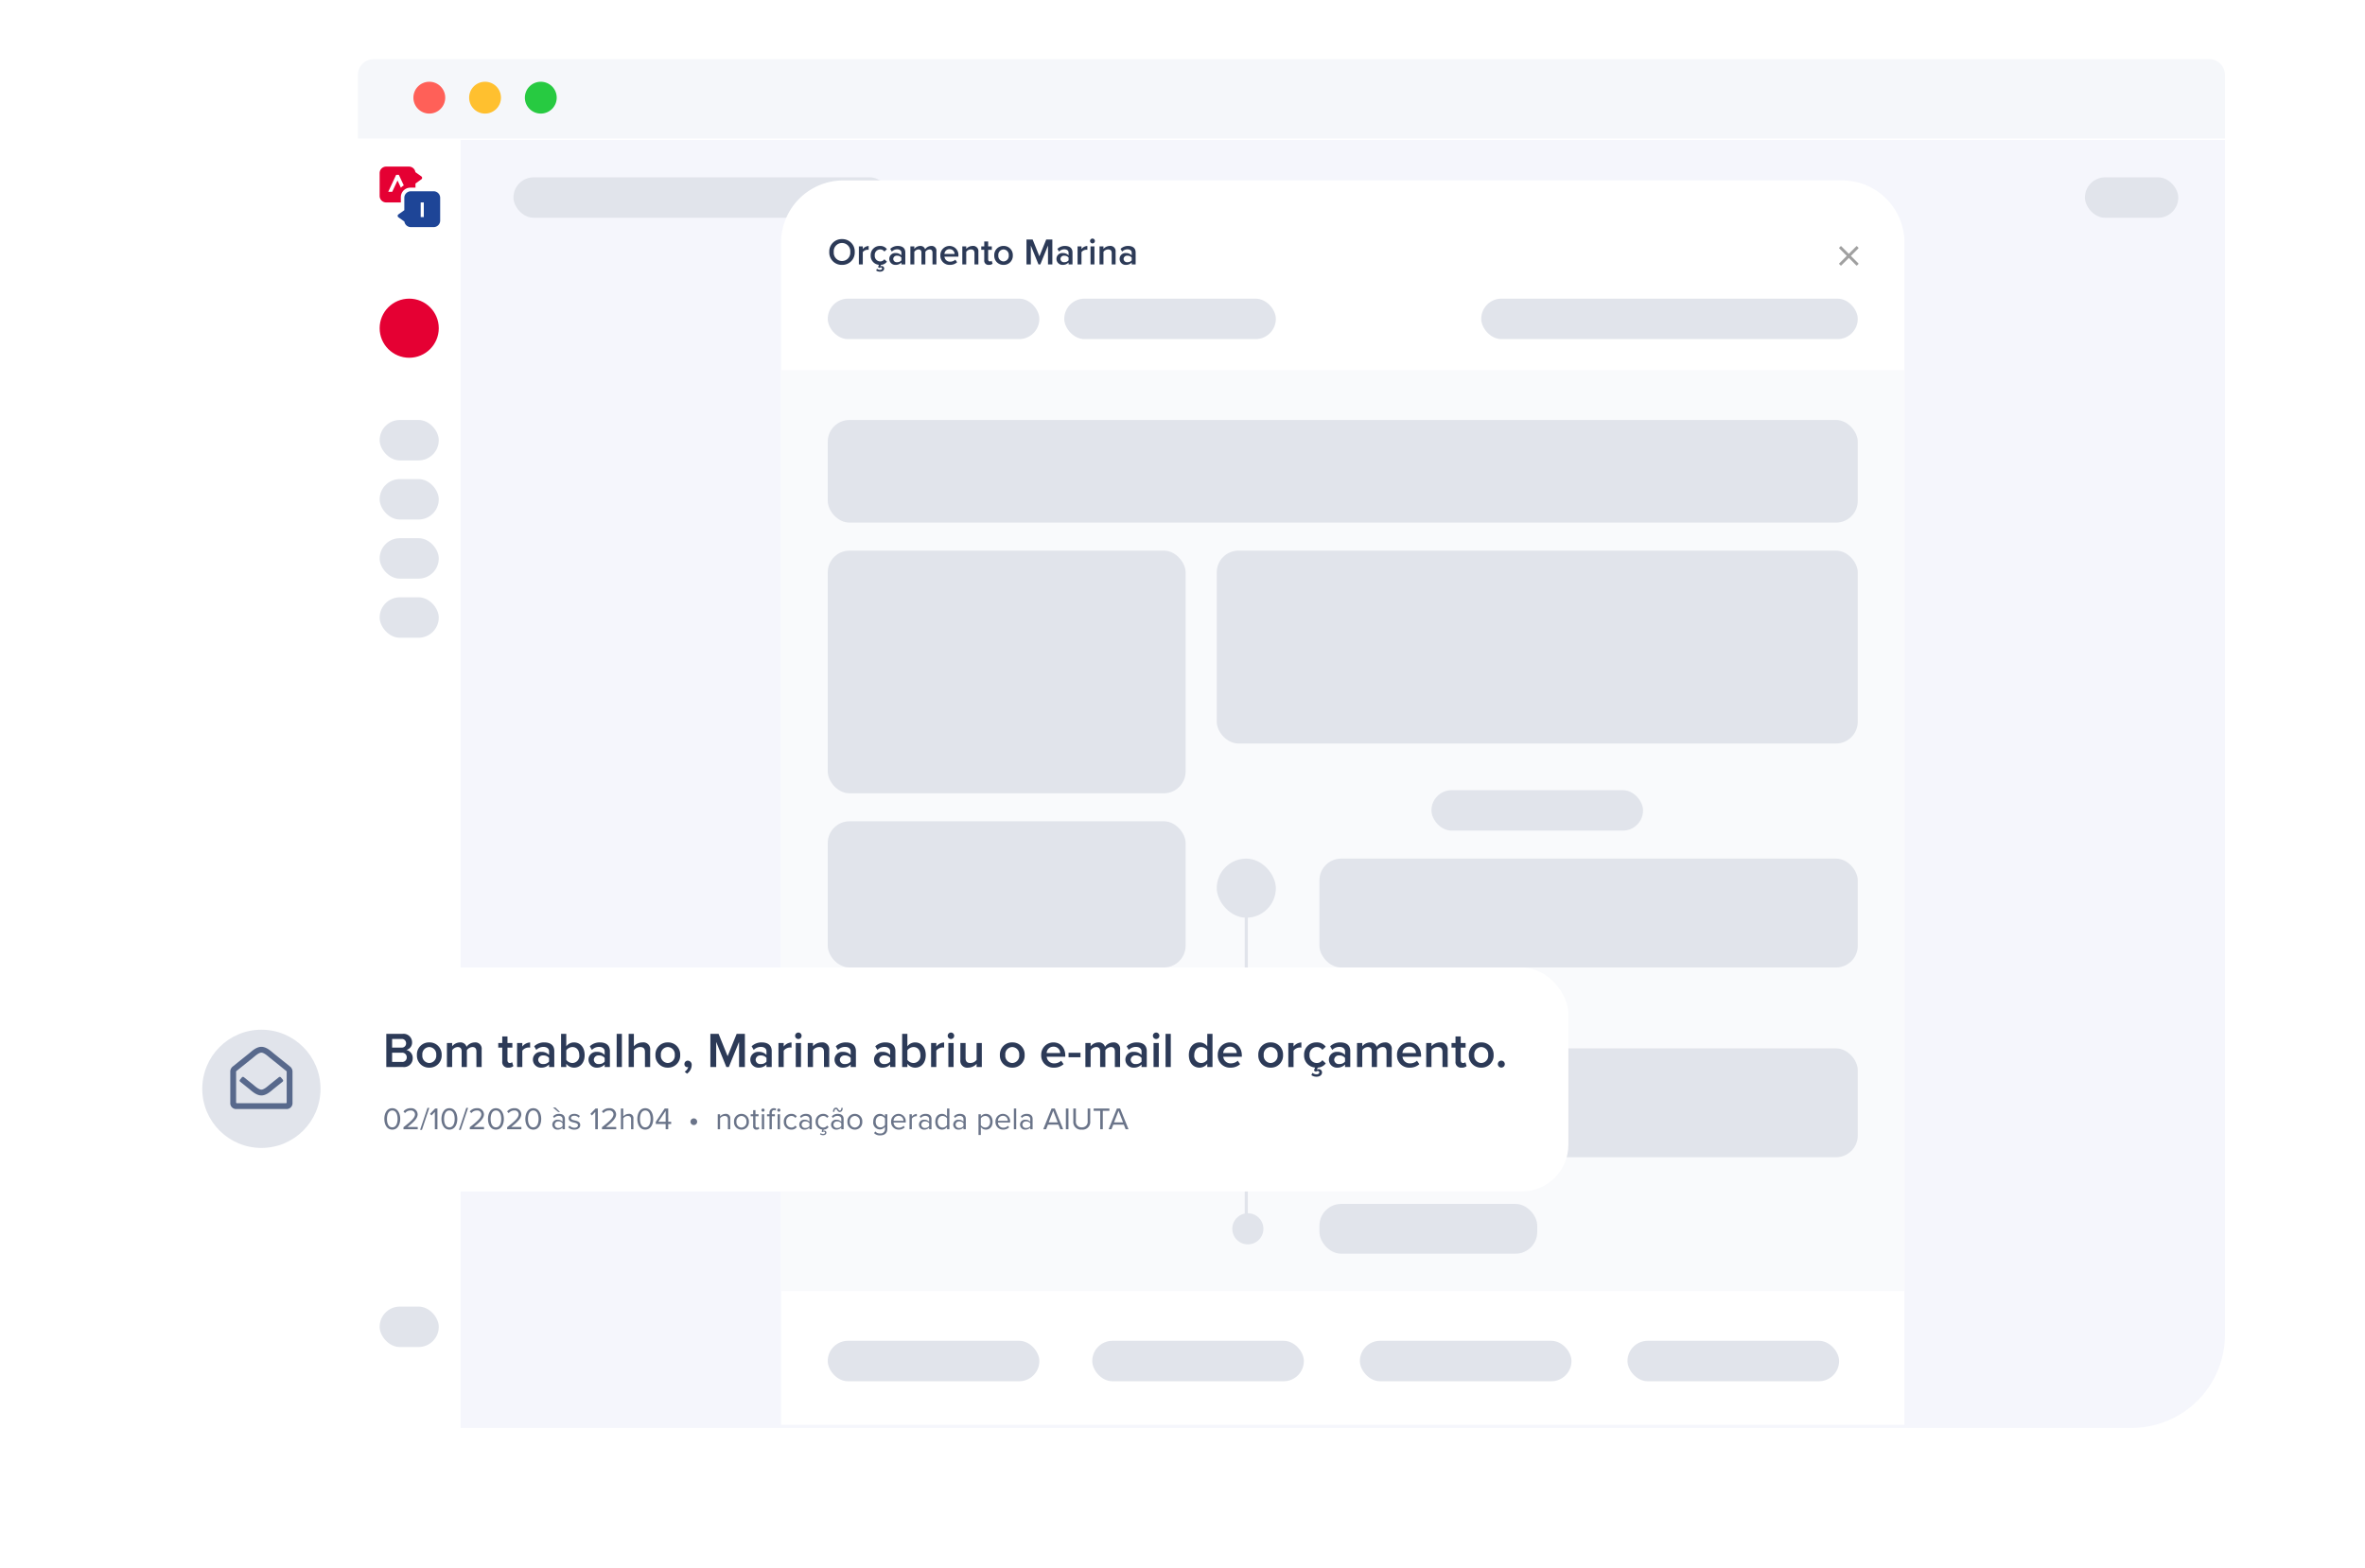 <svg xmlns="http://www.w3.org/2000/svg" xmlns:xlink="http://www.w3.org/1999/xlink" width="760" height="504" viewBox="0 0 760 504">
  <defs>
    <filter id="Rectangle_177" x="70" y="0" width="690" height="504" filterUnits="userSpaceOnUse">
      <feOffset input="SourceAlpha"/>
      <feGaussianBlur stdDeviation="15" result="blur"/>
      <feFlood flood-color="#1e4597" flood-opacity="0.141"/>
      <feComposite operator="in" in2="blur"/>
      <feComposite in="SourceGraphic"/>
    </filter>
    <filter id="Rectangle_176" x="0" y="266" width="549" height="162" filterUnits="userSpaceOnUse">
      <feOffset input="SourceAlpha"/>
      <feGaussianBlur stdDeviation="15" result="blur-2"/>
      <feFlood flood-color="#063a60" flood-opacity="0.098"/>
      <feComposite operator="in" in2="blur-2"/>
      <feComposite in="SourceGraphic"/>
    </filter>
    <filter id="Ellipse_694" x="56" y="322" width="56" height="56" filterUnits="userSpaceOnUse">
      <feOffset dy="3" input="SourceAlpha"/>
      <feGaussianBlur stdDeviation="3" result="blur-3"/>
      <feFlood flood-color="#878d98" flood-opacity="0.192"/>
      <feComposite operator="in" in2="blur-3"/>
      <feComposite in="SourceGraphic"/>
    </filter>
  </defs>
  <g id="Group_2832" data-name="Group 2832" transform="translate(-830 -1195)">
    <g id="Group_2140" data-name="Group 2140" transform="translate(0 -1154)">
      <g id="Group_2037" data-name="Group 2037" transform="translate(570 642)">
        <g id="Group_2034" data-name="Group 2034" transform="translate(375 1726)">
          <g id="Group_2028" data-name="Group 2028" transform="translate(0 0)">
            <g id="Group_2024" data-name="Group 2024" transform="translate(0 0)">
              <g id="Group_1980" data-name="Group 1980" transform="translate(0 0)">
                <path id="Path_10085" data-name="Path 10085" d="M132.054,142.445a5.123,5.123,0,0,1,5.123-5.123H726.931a5.123,5.123,0,0,1,5.123,5.123v20.409h-600Z" transform="translate(-132.054 -137.322)" fill="#f5f7fa"/>
              </g>
              <ellipse id="Ellipse_675" data-name="Ellipse 675" cx="5.118" cy="5.118" rx="5.118" ry="5.118" transform="translate(17.843 7.276)" fill="#ff6058"/>
              <ellipse id="Ellipse_676" data-name="Ellipse 676" cx="5.118" cy="5.118" rx="5.118" ry="5.118" transform="translate(35.755 7.276)" fill="#ffc02f"/>
              <ellipse id="Ellipse_677" data-name="Ellipse 677" cx="5.118" cy="5.118" rx="5.118" ry="5.118" transform="translate(53.668 7.276)" fill="#27ca41"/>
            </g>
          </g>
        </g>
      </g>
      <g transform="matrix(1, 0, 0, 1, 830, 2349)" filter="url(#Rectangle_177)">
        <path id="Rectangle_177-2" data-name="Rectangle 177" d="M0,0H600a0,0,0,0,1,0,0V384a30,30,0,0,1-30,30H30A30,30,0,0,1,0,384V0A0,0,0,0,1,0,0Z" transform="translate(115 45)" fill="#fff"/>
      </g>
      <g id="Group_2136" data-name="Group 2136" transform="translate(952 2402.549)">
        <path id="Path_10078" data-name="Path 10078" d="M223.84,408.842h-7.325a2.1,2.1,0,0,0-2.1,2.1v3.98l-1.9,1.355a.57.57,0,0,0,0,.927l1.921,1.372a2.1,2.1,0,0,0,2.073,1.786h7.325a2.1,2.1,0,0,0,2.1-2.1v-7.325A2.1,2.1,0,0,0,223.84,408.842Zm-3.164,7.074v1.212h-1v-4.7h1Z" transform="translate(-206.484 -400.907)" fill="#1e4597"/>
        <path id="Path_10079" data-name="Path 10079" d="M172.734,339.527l-1.921-1.372a2.1,2.1,0,0,0-2.073-1.786h-7.325a2.1,2.1,0,0,0-2.1,2.1v7.325a2.1,2.1,0,0,0,2.1,2.1h4.716V346.2a3.06,3.06,0,0,1,3.057-3.057h1.647V341.81l1.9-1.356a.57.57,0,0,0,0-.927Zm-6.583,3.643-1.091-2.338-1.1,2.36-.6,1.278h-1.279l2.541-5.449h.868l1.59,3.409A2.906,2.906,0,0,0,166.151,343.17Z" transform="translate(-159.32 -336.369)" fill="#e50033"/>
      </g>
      <path id="Rectangle_178" data-name="Rectangle 178" d="M0,0H567a0,0,0,0,1,0,0V384a30,30,0,0,1-30,30H0a0,0,0,0,1,0,0V0A0,0,0,0,1,0,0Z" transform="translate(978 2394)" fill="#f5f6fc"/>
      <circle id="Ellipse_695" data-name="Ellipse 695" cx="9.5" cy="9.5" r="9.5" transform="translate(952 2445)" fill="#e50033"/>
      <rect id="Rectangle_179" data-name="Rectangle 179" width="19" height="13" rx="6.5" transform="translate(952 2484)" fill="#e1e4eb"/>
      <rect id="Rectangle_180" data-name="Rectangle 180" width="19" height="13" rx="6.5" transform="translate(952 2503)" fill="#e1e4eb"/>
      <rect id="Rectangle_181" data-name="Rectangle 181" width="19" height="13" rx="6.5" transform="translate(952 2522)" fill="#e1e4eb"/>
      <rect id="Rectangle_182" data-name="Rectangle 182" width="19" height="13" rx="6.5" transform="translate(952 2541)" fill="#e1e4eb"/>
      <rect id="Rectangle_183" data-name="Rectangle 183" width="19" height="13" rx="6.5" transform="translate(952 2769)" fill="#e1e4eb"/>
      <rect id="Rectangle_184" data-name="Rectangle 184" width="121" height="13" rx="6.5" transform="translate(995 2406)" fill="#e1e4eb"/>
      <rect id="Rectangle_185" data-name="Rectangle 185" width="30" height="13" rx="6.5" transform="translate(1500 2406)" fill="#e1e4eb"/>
      <g id="Group_2138" data-name="Group 2138" transform="translate(-1360)">
        <path id="Rectangle_186" data-name="Rectangle 186" d="M20,0H341a20,20,0,0,1,20,20V400a0,0,0,0,1,0,0H0a0,0,0,0,1,0,0V20A20,20,0,0,1,20,0Z" transform="translate(2441 2407)" fill="#fff"/>
        <rect id="Rectangle_188" data-name="Rectangle 188" width="68" height="13" rx="6.5" transform="translate(2456 2445)" fill="#e1e4eb"/>
        <rect id="Rectangle_189" data-name="Rectangle 189" width="121" height="13" rx="6.5" transform="translate(2666 2445)" fill="#e1e4eb"/>
        <rect id="Rectangle_191" data-name="Rectangle 191" width="361" height="296" transform="translate(2441 2468)" fill="#f9fafc"/>
        <rect id="Rectangle_190" data-name="Rectangle 190" width="331" height="33" rx="7" transform="translate(2456 2484)" fill="#e1e4eb"/>
        <path id="Path_12514" data-name="Path 12514" d="M3.788-3.75l2-2L6.2-6.166a.156.156,0,0,0,0-.221l-.442-.442a.156.156,0,0,0-.221,0L3.125-4.413.709-6.829a.156.156,0,0,0-.221,0l-.442.442a.156.156,0,0,0,0,.221L2.462-3.75.046-1.334a.156.156,0,0,0,0,.221l.442.442a.156.156,0,0,0,.221,0L3.125-3.087l2,2,.413.413a.156.156,0,0,0,.221,0L6.2-1.113a.156.156,0,0,0,0-.221Z" transform="translate(2781 2435)" fill="#a0a0a0"/>
        <path id="Path_12498" data-name="Path 12498" d="M.492-4A3.971,3.971,0,0,0,4.584.144,3.971,3.971,0,0,0,8.676-4a3.971,3.971,0,0,0-4.092-4.14A3.971,3.971,0,0,0,.492-4ZM7.236-4A2.665,2.665,0,0,1,4.584-1.1,2.658,2.658,0,0,1,1.932-4,2.652,2.652,0,0,1,4.584-6.888,2.658,2.658,0,0,1,7.236-4ZM10,0h1.26V-3.948a2,2,0,0,1,1.488-.768,1.857,1.857,0,0,1,.4.036V-5.928a2.475,2.475,0,0,0-1.884.984V-5.8H10ZM16.86-.972A1.76,1.76,0,0,1,15.108-2.9a1.75,1.75,0,0,1,1.752-1.92,1.547,1.547,0,0,1,1.332.684l.828-.768A2.6,2.6,0,0,0,16.8-5.94a2.909,2.909,0,0,0-3,3.036A2.889,2.889,0,0,0,16.44.12l-.276.744.492.276a.562.562,0,0,1,.408-.18c.264,0,.4.132.4.336,0,.312-.324.456-.672.456a1.559,1.559,0,0,1-.972-.348l-.264.552a2.165,2.165,0,0,0,1.272.372c.708,0,1.3-.384,1.3-1.02a.782.782,0,0,0-.8-.8.765.765,0,0,0-.432.132l.2-.5A2.52,2.52,0,0,0,19.02-.888l-.828-.768A1.576,1.576,0,0,1,16.86-.972Zm6.8.972h1.26V-3.84c0-1.56-1.128-2.1-2.412-2.1A3.447,3.447,0,0,0,20.076-5l.516.876a2.373,2.373,0,0,1,1.716-.732c.8,0,1.356.408,1.356,1.08v.864a2.4,2.4,0,0,0-1.872-.744,1.866,1.866,0,0,0-2.016,1.884A1.925,1.925,0,0,0,21.792.144a2.447,2.447,0,0,0,1.872-.768Zm0-1.32a1.7,1.7,0,0,1-1.38.6,1.1,1.1,0,0,1-1.236-1.032A1.1,1.1,0,0,1,22.284-2.8a1.7,1.7,0,0,1,1.38.6ZM33.66,0h1.26V-4.188A1.527,1.527,0,0,0,33.252-5.94a2.458,2.458,0,0,0-1.968,1.068A1.51,1.51,0,0,0,29.7-5.94,2.5,2.5,0,0,0,27.816-5V-5.8h-1.26V0h1.26V-4.044a1.754,1.754,0,0,1,1.332-.78c.684,0,.96.42.96,1.044V0h1.26V-4.056a1.759,1.759,0,0,1,1.344-.768c.672,0,.948.42.948,1.044Zm2.532-2.9A2.914,2.914,0,0,0,39.228.144,3.378,3.378,0,0,0,41.58-.7L41-1.524a2.453,2.453,0,0,1-1.644.636,1.756,1.756,0,0,1-1.848-1.6h4.476v-.3A2.872,2.872,0,0,0,39.132-5.94,2.929,2.929,0,0,0,36.192-2.9Zm2.94-2a1.55,1.55,0,0,1,1.632,1.536H37.5A1.6,1.6,0,0,1,39.132-4.908ZM47.148,0h1.26V-4.08a1.671,1.671,0,0,0-1.872-1.86A2.742,2.742,0,0,0,44.5-5V-5.8h-1.26V0H44.5V-4.044a1.908,1.908,0,0,1,1.488-.78c.708,0,1.164.3,1.164,1.2ZM51.78.144a1.662,1.662,0,0,0,1.188-.372l-.3-.948a.813.813,0,0,1-.564.2c-.36,0-.552-.288-.552-.684V-4.692h1.176V-5.8H51.552V-7.38h-1.26V-5.8h-.96v1.1h.96v3.348A1.337,1.337,0,0,0,51.78.144Zm4.7,0A2.9,2.9,0,0,0,59.472-2.9,2.9,2.9,0,0,0,56.484-5.94,2.9,2.9,0,0,0,53.508-2.9,2.9,2.9,0,0,0,56.484.144Zm0-1.116A1.742,1.742,0,0,1,54.816-2.9a1.738,1.738,0,0,1,1.668-1.92,1.74,1.74,0,0,1,1.68,1.92A1.744,1.744,0,0,1,56.484-.972ZM70.776,0h1.4V-8H70.2L68.016-2.616,65.844-8h-1.98V0h1.4V-6.06L67.716,0h.6l2.46-6.06Zm6.612,0h1.26V-3.84c0-1.56-1.128-2.1-2.412-2.1A3.447,3.447,0,0,0,73.8-5l.516.876a2.373,2.373,0,0,1,1.716-.732c.8,0,1.356.408,1.356,1.08v.864a2.4,2.4,0,0,0-1.872-.744A1.866,1.866,0,0,0,73.5-1.776,1.925,1.925,0,0,0,75.516.144a2.447,2.447,0,0,0,1.872-.768Zm0-1.32a1.7,1.7,0,0,1-1.38.6,1.1,1.1,0,0,1-1.236-1.032A1.1,1.1,0,0,1,76.008-2.8a1.7,1.7,0,0,1,1.38.6ZM80.28,0h1.26V-3.948a2,2,0,0,1,1.488-.768,1.857,1.857,0,0,1,.4.036V-5.928a2.475,2.475,0,0,0-1.884.984V-5.8H80.28Zm4.788-6.756a.778.778,0,0,0,.78-.78.778.778,0,0,0-.78-.78.786.786,0,0,0-.78.78A.786.786,0,0,0,85.068-6.756ZM84.444,0H85.7V-5.8h-1.26Zm6.8,0h1.26V-4.08a1.671,1.671,0,0,0-1.872-1.86A2.742,2.742,0,0,0,88.6-5V-5.8h-1.26V0H88.6V-4.044a1.908,1.908,0,0,1,1.488-.78c.708,0,1.164.3,1.164,1.2ZM97.68,0h1.26V-3.84c0-1.56-1.128-2.1-2.412-2.1A3.447,3.447,0,0,0,94.092-5l.516.876a2.373,2.373,0,0,1,1.716-.732c.8,0,1.356.408,1.356,1.08v.864a2.4,2.4,0,0,0-1.872-.744,1.866,1.866,0,0,0-2.016,1.884A1.925,1.925,0,0,0,95.808.144,2.447,2.447,0,0,0,97.68-.624Zm0-1.32a1.7,1.7,0,0,1-1.38.6,1.1,1.1,0,0,1-1.236-1.032A1.1,1.1,0,0,1,96.3-2.8a1.7,1.7,0,0,1,1.38.6Z" transform="translate(2456 2434)" fill="#2c3a57"/>
        <rect id="Rectangle_192" data-name="Rectangle 192" width="68" height="13" rx="6.5" transform="translate(2532 2445)" fill="#e1e4eb"/>
        <rect id="Rectangle_193" data-name="Rectangle 193" width="115" height="78" rx="7" transform="translate(2456 2526)" fill="#e1e4eb"/>
        <rect id="Rectangle_194" data-name="Rectangle 194" width="115" height="47" rx="7" transform="translate(2456 2613)" fill="#e1e4eb"/>
        <rect id="Rectangle_195" data-name="Rectangle 195" width="115" height="47" rx="7" transform="translate(2456 2669)" fill="#e1e4eb"/>
        <rect id="Rectangle_196" data-name="Rectangle 196" width="206" height="62" rx="7" transform="translate(2581 2526)" fill="#e1e4eb"/>
        <rect id="Rectangle_197" data-name="Rectangle 197" width="68" height="13" rx="6.5" transform="translate(2650 2603)" fill="#e1e4eb"/>
        <rect id="Rectangle_198" data-name="Rectangle 198" width="173" height="35" rx="7" transform="translate(2614 2625)" fill="#e1e4eb"/>
        <rect id="Rectangle_199" data-name="Rectangle 199" width="19" height="19" rx="9.5" transform="translate(2581 2625)" fill="#e1e4eb"/>
        <line id="Line_10" data-name="Line 10" y2="102" transform="translate(2590.5 2642.5)" fill="none" stroke="#e1e4eb" stroke-width="1"/>
        <rect id="Rectangle_200" data-name="Rectangle 200" width="19" height="19" rx="9.5" transform="translate(2581 2688)" fill="#e1e4eb"/>
        <rect id="Rectangle_201" data-name="Rectangle 201" width="173" height="35" rx="7" transform="translate(2614 2686)" fill="#e1e4eb"/>
        <circle id="Ellipse_696" data-name="Ellipse 696" cx="5" cy="5" r="5" transform="translate(2586 2739)" fill="#e1e4eb"/>
        <rect id="Rectangle_202" data-name="Rectangle 202" width="70" height="16" rx="7" transform="translate(2614 2736)" fill="#e1e4eb"/>
        <rect id="Rectangle_203" data-name="Rectangle 203" width="68" height="13" rx="6.5" transform="translate(2456 2780)" fill="#e1e4eb"/>
        <rect id="Rectangle_204" data-name="Rectangle 204" width="68" height="13" rx="6.5" transform="translate(2541 2780)" fill="#e1e4eb"/>
        <rect id="Rectangle_205" data-name="Rectangle 205" width="68" height="13" rx="6.5" transform="translate(2627 2780)" fill="#e1e4eb"/>
        <rect id="Rectangle_206" data-name="Rectangle 206" width="68" height="13" rx="6.5" transform="translate(2713 2780)" fill="#e1e4eb"/>
      </g>
    </g>
    <g id="Group_2139" data-name="Group 2139" transform="translate(-30 -1154)">
      <g transform="matrix(1, 0, 0, 1, 860, 2349)" filter="url(#Rectangle_176)">
        <rect id="Rectangle_176-2" data-name="Rectangle 176" width="459" height="72" rx="15" transform="translate(45 311)" fill="#fff"/>
      </g>
      <g transform="matrix(1, 0, 0, 1, 860, 2349)" filter="url(#Ellipse_694)">
        <circle id="Ellipse_694-2" data-name="Ellipse 694" cx="19" cy="19" r="19" transform="translate(65 328)" fill="#e1e4eb"/>
      </g>
      <path id="Path_12501" data-name="Path 12501" d="M9.32-11.074c-.183-.152-4.364-3.514-5.283-4.244C3.173-16.008,1.7-17.5,0-17.5s-3.15,1.473-4.037,2.182c-.956.76-5.12,4.109-5.279,4.24A2.126,2.126,0,0,0-10-9.629V.625A1.875,1.875,0,0,0-8.125,2.5H8.125A1.875,1.875,0,0,0,10,.625V-9.629A2.127,2.127,0,0,0,9.32-11.074ZM8.125.391a.234.234,0,0,1-.234.234H-7.891A.234.234,0,0,1-8.125.391V-9.518A.234.234,0,0,1-8.038-9.7c.62-.5,4.25-3.42,5.17-4.152.71-.567,1.946-1.773,2.868-1.773S2.182-14.4,2.868-13.852C3.788-13.12,7.418-10.2,8.038-9.7a.265.265,0,0,1,.087.182h0ZM6.875-6.942l-.6-.724a.469.469,0,0,0-.655-.067c-1.118.9-2.288,1.837-2.756,2.21C2.158-4.956.922-3.75,0-3.75S-2.182-4.975-2.868-5.523c-.469-.373-1.638-1.311-2.756-2.21a.469.469,0,0,0-.655.067l-.6.724a.469.469,0,0,0,.068.663c1.14.916,2.33,1.871,2.771,2.221C-3.175-3.369-1.7-1.875,0-1.875S3.15-3.348,4.036-4.057c.455-.362,1.639-1.312,2.771-2.221A.469.469,0,0,0,6.875-6.942Z" transform="translate(944 2703)" fill="#58698c"/>
      <path id="Path_12499" data-name="Path 12499" d="M1.136,0H6.528a2.8,2.8,0,0,0,3.1-2.88A2.625,2.625,0,0,0,7.568-5.5,2.4,2.4,0,0,0,9.424-7.952a2.733,2.733,0,0,0-3.04-2.72H1.136ZM3.008-6.256V-9.024H6A1.359,1.359,0,0,1,7.5-7.632,1.348,1.348,0,0,1,6-6.256Zm0,4.608v-2.96H6.08A1.467,1.467,0,0,1,7.712-3.136,1.438,1.438,0,0,1,6.08-1.648ZM14.944.192a3.867,3.867,0,0,0,3.984-4.064A3.863,3.863,0,0,0,14.944-7.92a3.869,3.869,0,0,0-3.968,4.048A3.873,3.873,0,0,0,14.944.192Zm0-1.488A2.323,2.323,0,0,1,12.72-3.872a2.317,2.317,0,0,1,2.224-2.56,2.319,2.319,0,0,1,2.24,2.56A2.325,2.325,0,0,1,14.944-1.3ZM30.1,0h1.68V-5.584A2.036,2.036,0,0,0,29.552-7.92,3.277,3.277,0,0,0,26.928-6.5,2.013,2.013,0,0,0,24.816-7.92,3.337,3.337,0,0,0,22.3-6.672V-7.728h-1.68V0H22.3V-5.392a2.338,2.338,0,0,1,1.776-1.04c.912,0,1.28.56,1.28,1.392V0h1.68V-5.408a2.345,2.345,0,0,1,1.792-1.024c.9,0,1.264.56,1.264,1.392ZM40.384.192a2.216,2.216,0,0,0,1.584-.5l-.4-1.264a1.085,1.085,0,0,1-.752.272c-.48,0-.736-.384-.736-.912V-6.256h1.568V-7.728H40.08V-9.84H38.4v2.112H37.12v1.472H38.4v4.464A1.782,1.782,0,0,0,40.384.192ZM43.168,0h1.68V-5.264a2.668,2.668,0,0,1,1.984-1.024,2.476,2.476,0,0,1,.528.048V-7.9a3.3,3.3,0,0,0-2.512,1.312V-7.728h-1.68ZM53.44,0h1.68V-5.12c0-2.08-1.5-2.8-3.216-2.8a4.6,4.6,0,0,0-3.248,1.248L49.344-5.5a3.164,3.164,0,0,1,2.288-.976c1.072,0,1.808.544,1.808,1.44v1.152a3.194,3.194,0,0,0-2.5-.992,2.488,2.488,0,0,0-2.688,2.512A2.567,2.567,0,0,0,50.944.192a3.262,3.262,0,0,0,2.5-1.024Zm0-1.76a2.262,2.262,0,0,1-1.84.8,1.465,1.465,0,0,1-1.648-1.376A1.467,1.467,0,0,1,51.6-3.728a2.262,2.262,0,0,1,1.84.8ZM57.3,0h1.68V-1.056A3.107,3.107,0,0,0,61.456.192c1.968,0,3.424-1.5,3.424-4.048,0-2.5-1.44-4.064-3.424-4.064a3.056,3.056,0,0,0-2.48,1.264v-4.016H57.3Zm1.68-2.32V-5.376A2.522,2.522,0,0,1,60.96-6.432c1.344,0,2.192,1.072,2.192,2.576A2.264,2.264,0,0,1,60.96-1.3,2.494,2.494,0,0,1,58.976-2.32ZM71.312,0h1.68V-5.12c0-2.08-1.5-2.8-3.216-2.8a4.6,4.6,0,0,0-3.248,1.248L67.216-5.5A3.164,3.164,0,0,1,69.5-6.48c1.072,0,1.808.544,1.808,1.44v1.152a3.194,3.194,0,0,0-2.5-.992,2.488,2.488,0,0,0-2.688,2.512A2.567,2.567,0,0,0,68.816.192a3.262,3.262,0,0,0,2.5-1.024Zm0-1.76a2.262,2.262,0,0,1-1.84.8,1.465,1.465,0,0,1-1.648-1.376,1.467,1.467,0,0,1,1.648-1.392,2.262,2.262,0,0,1,1.84.8ZM75.168,0h1.68V-10.672h-1.68Zm9.088,0h1.68V-5.472a2.2,2.2,0,0,0-2.5-2.448A3.694,3.694,0,0,0,80.7-6.672v-4h-1.68V0H80.7V-5.392a2.6,2.6,0,0,1,1.984-1.04c.944,0,1.568.368,1.568,1.568ZM91.6.192a3.867,3.867,0,0,0,3.984-4.064A3.863,3.863,0,0,0,91.6-7.92a3.869,3.869,0,0,0-3.968,4.048A3.873,3.873,0,0,0,91.6.192Zm0-1.488a2.323,2.323,0,0,1-2.224-2.576A2.317,2.317,0,0,1,91.6-6.432a2.319,2.319,0,0,1,2.24,2.56A2.325,2.325,0,0,1,91.6-1.3Zm6.176,3.424a3.429,3.429,0,0,0,1.5-2.736,1.31,1.31,0,0,0-1.248-1.456,1.1,1.1,0,0,0-1.088,1.1A.955.955,0,0,0,97.9.048,1.045,1.045,0,0,0,98.176,0a2.667,2.667,0,0,1-1.152,1.5ZM114.5,0h1.872V-10.672h-2.64l-2.912,7.184-2.9-7.184h-2.64V0h1.872V-8.08L110.416,0h.8l3.28-8.08Zm8.816,0h1.68V-5.12c0-2.08-1.5-2.8-3.216-2.8a4.6,4.6,0,0,0-3.248,1.248l.688,1.168A3.164,3.164,0,0,1,121.5-6.48c1.072,0,1.808.544,1.808,1.44v1.152a3.194,3.194,0,0,0-2.5-.992,2.488,2.488,0,0,0-2.688,2.512,2.567,2.567,0,0,0,2.688,2.56,3.262,3.262,0,0,0,2.5-1.024Zm0-1.76a2.262,2.262,0,0,1-1.84.8,1.465,1.465,0,0,1-1.648-1.376,1.467,1.467,0,0,1,1.648-1.392,2.262,2.262,0,0,1,1.84.8ZM127.168,0h1.68V-5.264a2.668,2.668,0,0,1,1.984-1.024,2.476,2.476,0,0,1,.528.048V-7.9a3.3,3.3,0,0,0-2.512,1.312V-7.728h-1.68Zm6.384-9.008a1.038,1.038,0,0,0,1.04-1.04,1.038,1.038,0,0,0-1.04-1.04,1.048,1.048,0,0,0-1.04,1.04A1.048,1.048,0,0,0,133.552-9.008ZM132.72,0h1.68V-7.728h-1.68Zm9.072,0h1.68V-5.44a2.227,2.227,0,0,0-2.5-2.48,3.656,3.656,0,0,0-2.72,1.248V-7.728h-1.68V0h1.68V-5.392a2.544,2.544,0,0,1,1.984-1.04c.944,0,1.552.4,1.552,1.6Zm8.576,0h1.68V-5.12c0-2.08-1.5-2.8-3.216-2.8a4.6,4.6,0,0,0-3.248,1.248l.688,1.168a3.164,3.164,0,0,1,2.288-.976c1.072,0,1.808.544,1.808,1.44v1.152a3.194,3.194,0,0,0-2.5-.992,2.488,2.488,0,0,0-2.688,2.512,2.567,2.567,0,0,0,2.688,2.56,3.262,3.262,0,0,0,2.5-1.024Zm0-1.76a2.262,2.262,0,0,1-1.84.8,1.465,1.465,0,0,1-1.648-1.376,1.467,1.467,0,0,1,1.648-1.392,2.262,2.262,0,0,1,1.84.8ZM163.056,0h1.68V-5.12c0-2.08-1.5-2.8-3.216-2.8a4.6,4.6,0,0,0-3.248,1.248L158.96-5.5a3.164,3.164,0,0,1,2.288-.976c1.072,0,1.808.544,1.808,1.44v1.152a3.194,3.194,0,0,0-2.5-.992,2.488,2.488,0,0,0-2.688,2.512A2.567,2.567,0,0,0,160.56.192a3.262,3.262,0,0,0,2.5-1.024Zm0-1.76a2.262,2.262,0,0,1-1.84.8,1.465,1.465,0,0,1-1.648-1.376,1.467,1.467,0,0,1,1.648-1.392,2.262,2.262,0,0,1,1.84.8ZM166.912,0h1.68V-1.056a3.107,3.107,0,0,0,2.48,1.248c1.968,0,3.424-1.5,3.424-4.048,0-2.5-1.44-4.064-3.424-4.064a3.056,3.056,0,0,0-2.48,1.264v-4.016h-1.68Zm1.68-2.32V-5.376a2.522,2.522,0,0,1,1.984-1.056c1.344,0,2.192,1.072,2.192,2.576a2.264,2.264,0,0,1-2.192,2.56A2.494,2.494,0,0,1,168.592-2.32ZM176.208,0h1.68V-5.264a2.668,2.668,0,0,1,1.984-1.024,2.476,2.476,0,0,1,.528.048V-7.9a3.3,3.3,0,0,0-2.512,1.312V-7.728h-1.68Zm6.384-9.008a1.038,1.038,0,0,0,1.04-1.04,1.038,1.038,0,0,0-1.04-1.04,1.048,1.048,0,0,0-1.04,1.04A1.048,1.048,0,0,0,182.592-9.008ZM181.76,0h1.68V-7.728h-1.68Zm9.072,0h1.68V-7.728h-1.68V-2.3A2.57,2.57,0,0,1,188.848-1.3c-.944,0-1.552-.368-1.552-1.568V-7.728h-1.68v5.472A2.193,2.193,0,0,0,188.1.192a3.7,3.7,0,0,0,2.736-1.216Zm11.456.192a3.867,3.867,0,0,0,3.984-4.064,3.863,3.863,0,0,0-3.984-4.048,3.869,3.869,0,0,0-3.968,4.048A3.873,3.873,0,0,0,202.288.192Zm0-1.488a2.323,2.323,0,0,1-2.224-2.576,2.317,2.317,0,0,1,2.224-2.56,2.319,2.319,0,0,1,2.24,2.56A2.325,2.325,0,0,1,202.288-1.3ZM211.6-3.872A3.885,3.885,0,0,0,215.648.192a4.5,4.5,0,0,0,3.136-1.12l-.768-1.1a3.271,3.271,0,0,1-2.192.848,2.341,2.341,0,0,1-2.464-2.128h5.968v-.4c0-2.432-1.488-4.208-3.808-4.208A3.906,3.906,0,0,0,211.6-3.872Zm3.92-2.672A2.067,2.067,0,0,1,217.7-4.5h-4.352A2.132,2.132,0,0,1,215.52-6.544Zm4.864,3.392h3.84v-1.44h-3.84ZM235.264,0h1.68V-5.584A2.036,2.036,0,0,0,234.72-7.92,3.277,3.277,0,0,0,232.1-6.5a2.013,2.013,0,0,0-2.112-1.424,3.337,3.337,0,0,0-2.512,1.248V-7.728h-1.68V0h1.68V-5.392a2.338,2.338,0,0,1,1.776-1.04c.912,0,1.28.56,1.28,1.392V0h1.68V-5.408A2.345,2.345,0,0,1,234-6.432c.9,0,1.264.56,1.264,1.392Zm8.576,0h1.68V-5.12c0-2.08-1.5-2.8-3.216-2.8a4.6,4.6,0,0,0-3.248,1.248l.688,1.168a3.164,3.164,0,0,1,2.288-.976c1.072,0,1.808.544,1.808,1.44v1.152a3.194,3.194,0,0,0-2.5-.992,2.488,2.488,0,0,0-2.688,2.512,2.567,2.567,0,0,0,2.688,2.56,3.262,3.262,0,0,0,2.5-1.024Zm0-1.76a2.262,2.262,0,0,1-1.84.8,1.465,1.465,0,0,1-1.648-1.376A1.467,1.467,0,0,1,242-3.728a2.262,2.262,0,0,1,1.84.8Zm4.688-7.248a1.038,1.038,0,0,0,1.04-1.04,1.038,1.038,0,0,0-1.04-1.04,1.048,1.048,0,0,0-1.04,1.04A1.048,1.048,0,0,0,248.528-9.008ZM247.7,0h1.68V-7.728H247.7Zm3.856,0h1.68V-10.672h-1.68ZM264.96,0h1.68V-10.672h-1.68v4.016a3.1,3.1,0,0,0-2.48-1.264c-2,0-3.44,1.568-3.44,4.064,0,2.544,1.456,4.048,3.44,4.048a3.13,3.13,0,0,0,2.48-1.248Zm0-2.32a2.525,2.525,0,0,1-2,1.024,2.27,2.27,0,0,1-2.176-2.56c0-1.5.848-2.576,2.176-2.576a2.539,2.539,0,0,1,2,1.04Zm3.376-1.552A3.885,3.885,0,0,0,272.384.192a4.5,4.5,0,0,0,3.136-1.12l-.768-1.1a3.271,3.271,0,0,1-2.192.848A2.341,2.341,0,0,1,270.1-3.312h5.968v-.4c0-2.432-1.488-4.208-3.808-4.208A3.906,3.906,0,0,0,268.336-3.872Zm3.92-2.672A2.067,2.067,0,0,1,274.432-4.5H270.08A2.132,2.132,0,0,1,272.256-6.544ZM285.328.192a3.867,3.867,0,0,0,3.984-4.064,3.863,3.863,0,0,0-3.984-4.048,3.869,3.869,0,0,0-3.968,4.048A3.873,3.873,0,0,0,285.328.192Zm0-1.488A2.323,2.323,0,0,1,283.1-3.872a2.317,2.317,0,0,1,2.224-2.56,2.319,2.319,0,0,1,2.24,2.56A2.325,2.325,0,0,1,285.328-1.3Zm5.68,1.3h1.68V-5.264a2.668,2.668,0,0,1,1.984-1.024,2.477,2.477,0,0,1,.528.048V-7.9a3.3,3.3,0,0,0-2.512,1.312V-7.728h-1.68Zm9.152-1.3a2.346,2.346,0,0,1-2.336-2.576,2.333,2.333,0,0,1,2.336-2.56,2.063,2.063,0,0,1,1.776.912l1.1-1.024a3.465,3.465,0,0,0-2.96-1.376,3.878,3.878,0,0,0-4,4.048A3.851,3.851,0,0,0,299.6.16l-.368.992.656.368a.749.749,0,0,1,.544-.24c.352,0,.528.176.528.448,0,.416-.432.608-.9.608a2.079,2.079,0,0,1-1.3-.464l-.352.736a2.887,2.887,0,0,0,1.7.5c.944,0,1.728-.512,1.728-1.36A1.043,1.043,0,0,0,300.768.672a1.021,1.021,0,0,0-.576.176l.272-.672a3.36,3.36,0,0,0,2.576-1.36l-1.1-1.024A2.1,2.1,0,0,1,300.16-1.3ZM309.232,0h1.68V-5.12c0-2.08-1.5-2.8-3.216-2.8a4.6,4.6,0,0,0-3.248,1.248l.688,1.168a3.164,3.164,0,0,1,2.288-.976c1.072,0,1.808.544,1.808,1.44v1.152a3.2,3.2,0,0,0-2.5-.992,2.488,2.488,0,0,0-2.688,2.512,2.567,2.567,0,0,0,2.688,2.56,3.262,3.262,0,0,0,2.5-1.024Zm0-1.76a2.262,2.262,0,0,1-1.84.8,1.465,1.465,0,0,1-1.648-1.376,1.467,1.467,0,0,1,1.648-1.392,2.262,2.262,0,0,1,1.84.8ZM322.56,0h1.68V-5.584a2.036,2.036,0,0,0-2.224-2.336A3.278,3.278,0,0,0,319.392-6.5,2.013,2.013,0,0,0,317.28-7.92a3.337,3.337,0,0,0-2.512,1.248V-7.728h-1.68V0h1.68V-5.392a2.338,2.338,0,0,1,1.776-1.04c.912,0,1.28.56,1.28,1.392V0h1.68V-5.408A2.345,2.345,0,0,1,321.3-6.432c.9,0,1.264.56,1.264,1.392Zm3.376-3.872A3.885,3.885,0,0,0,329.984.192a4.5,4.5,0,0,0,3.136-1.12l-.768-1.1a3.271,3.271,0,0,1-2.192.848A2.341,2.341,0,0,1,327.7-3.312h5.968v-.4c0-2.432-1.488-4.208-3.808-4.208A3.906,3.906,0,0,0,325.936-3.872Zm3.92-2.672A2.067,2.067,0,0,1,332.032-4.5H327.68A2.132,2.132,0,0,1,329.856-6.544ZM340.544,0h1.68V-5.44a2.227,2.227,0,0,0-2.5-2.48,3.656,3.656,0,0,0-2.72,1.248V-7.728h-1.68V0h1.68V-5.392a2.544,2.544,0,0,1,1.984-1.04c.944,0,1.552.4,1.552,1.6Zm6.176.192A2.216,2.216,0,0,0,348.3-.3l-.4-1.264a1.085,1.085,0,0,1-.752.272c-.48,0-.736-.384-.736-.912V-6.256h1.568V-7.728h-1.568V-9.84h-1.68v2.112h-1.28v1.472h1.28v4.464A1.782,1.782,0,0,0,346.72.192Zm6.272,0a3.867,3.867,0,0,0,3.984-4.064,3.863,3.863,0,0,0-3.984-4.048,3.869,3.869,0,0,0-3.968,4.048A3.873,3.873,0,0,0,352.992.192Zm0-1.488a2.323,2.323,0,0,1-2.224-2.576,2.317,2.317,0,0,1,2.224-2.56,2.319,2.319,0,0,1,2.24,2.56A2.325,2.325,0,0,1,352.992-1.3Zm5.344.352a1.134,1.134,0,0,0,1.12,1.12,1.134,1.134,0,0,0,1.12-1.12,1.134,1.134,0,0,0-1.12-1.12A1.134,1.134,0,0,0,358.336-.944Z" transform="translate(983 2692)" fill="#2c3a57"/>
      <path id="Path_12500" data-name="Path 12500" d="M.51-3.33C.51-1.71,1.23.12,3.06.12S5.61-1.71,5.61-3.33,4.88-6.77,3.06-6.77.51-4.96.51-3.33Zm4.25,0C4.76-2,4.33-.62,3.06-.62S1.36-2,1.36-3.33s.43-2.7,1.7-2.7S4.76-4.66,4.76-3.33ZM6.66,0h4.58V-.74H7.97c1.86-1.47,3.24-2.71,3.24-4.07A2.03,2.03,0,0,0,8.97-6.77,2.889,2.889,0,0,0,6.65-5.72l.51.53a2.23,2.23,0,0,1,1.81-.84,1.247,1.247,0,0,1,1.39,1.22c0,1.15-1.3,2.26-3.7,4.15ZM12,.2h.59l2.37-7.07h-.59ZM16.74,0h.83V-6.67h-.73L15.17-4.95l.5.51,1.07-1.13Zm2.12-3.33c0,1.62.72,3.45,2.55,3.45s2.55-1.83,2.55-3.45-.73-3.44-2.55-3.44S18.86-4.96,18.86-3.33Zm4.25,0c0,1.33-.43,2.71-1.7,2.71S19.71-2,19.71-3.33s.43-2.7,1.7-2.7S23.11-4.66,23.11-3.33ZM24.47.2h.59l2.37-7.07h-.59Zm3.5-.2h4.58V-.74H29.28c1.86-1.47,3.24-2.71,3.24-4.07a2.03,2.03,0,0,0-2.24-1.96,2.889,2.889,0,0,0-2.32,1.05l.51.53a2.23,2.23,0,0,1,1.81-.84,1.247,1.247,0,0,1,1.39,1.22c0,1.15-1.3,2.26-3.7,4.15Zm5.85-3.33c0,1.62.72,3.45,2.55,3.45s2.55-1.83,2.55-3.45-.73-3.44-2.55-3.44S33.82-4.96,33.82-3.33Zm4.25,0c0,1.33-.43,2.71-1.7,2.71S34.67-2,34.67-3.33s.43-2.7,1.7-2.7S38.07-4.66,38.07-3.33ZM39.97,0h4.58V-.74H41.28c1.86-1.47,3.24-2.71,3.24-4.07a2.03,2.03,0,0,0-2.24-1.96,2.889,2.889,0,0,0-2.32,1.05l.51.53a2.23,2.23,0,0,1,1.81-.84,1.247,1.247,0,0,1,1.39,1.22c0,1.15-1.3,2.26-3.7,4.15Zm5.85-3.33c0,1.62.72,3.45,2.55,3.45s2.55-1.83,2.55-3.45-.73-3.44-2.55-3.44S45.82-4.96,45.82-3.33Zm4.25,0c0,1.33-.43,2.71-1.7,2.71S46.67-2,46.67-3.33s.43-2.7,1.7-2.7S50.07-4.66,50.07-3.33Zm6.31-2.23h.57L55.47-7h-.78ZM57.78,0h.75V-3.32c0-1.17-.85-1.63-1.87-1.63a2.528,2.528,0,0,0-1.93.8l.35.52a1.919,1.919,0,0,1,1.48-.67c.7,0,1.22.37,1.22,1.02v.87a2.019,2.019,0,0,0-1.6-.66,1.582,1.582,0,0,0-1.69,1.59A1.608,1.608,0,0,0,56.18.12a2.089,2.089,0,0,0,1.6-.67Zm0-1.02a1.617,1.617,0,0,1-1.33.6,1.083,1.083,0,0,1-1.19-1.05,1.084,1.084,0,0,1,1.19-1.06,1.617,1.617,0,0,1,1.33.6Zm1.83.38a2.569,2.569,0,0,0,1.95.76c1.25,0,1.9-.65,1.9-1.46,0-1.07-.97-1.31-1.81-1.5-.63-.15-1.18-.3-1.18-.77,0-.43.41-.73,1.07-.73a1.882,1.882,0,0,1,1.44.61l.35-.52a2.444,2.444,0,0,0-1.79-.7c-1.15,0-1.8.64-1.8,1.39,0,1,.93,1.22,1.75,1.41.65.16,1.24.33,1.24.86,0,.47-.4.8-1.14.8A2.188,2.188,0,0,1,60-1.18ZM68.29,0h.83V-6.67h-.73L66.72-4.95l.5.51,1.07-1.13Zm2.15,0h4.58V-.74H71.75c1.86-1.47,3.24-2.71,3.24-4.07a2.03,2.03,0,0,0-2.24-1.96,2.889,2.889,0,0,0-2.32,1.05l.51.53a2.23,2.23,0,0,1,1.81-.84,1.247,1.247,0,0,1,1.39,1.22c0,1.15-1.3,2.26-3.7,4.15ZM79.8,0h.75V-3.41a1.358,1.358,0,0,0-1.54-1.54,2.4,2.4,0,0,0-1.73.82V-6.67h-.75V0h.75V-3.53a1.9,1.9,0,0,1,1.43-.75c.65,0,1.09.25,1.09,1.1Zm2.01-3.33c0,1.62.72,3.45,2.55,3.45s2.55-1.83,2.55-3.45-.73-3.44-2.55-3.44S81.81-4.96,81.81-3.33Zm4.25,0c0,1.33-.43,2.71-1.7,2.71S82.66-2,82.66-3.33s.43-2.7,1.7-2.7S86.06-4.66,86.06-3.33ZM90.91,0h.83V-1.69h.94v-.73h-.94V-6.67H90.6L87.74-2.38v.69h3.17Zm0-5.9v3.48H88.57Zm9.05,4.55a1.086,1.086,0,0,0,1.08-1.07A1.088,1.088,0,0,0,99.96-3.5a1.088,1.088,0,0,0-1.08,1.08A1.086,1.086,0,0,0,99.96-1.35ZM110.91,0h.75V-3.39a1.373,1.373,0,0,0-1.54-1.56,2.4,2.4,0,0,0-1.72.82v-.7h-.75V0h.75V-3.53a1.865,1.865,0,0,1,1.43-.75c.65,0,1.08.27,1.08,1.12Zm4.36.12a2.378,2.378,0,0,0,2.39-2.54,2.37,2.37,0,0,0-2.39-2.53,2.37,2.37,0,0,0-2.39,2.53A2.378,2.378,0,0,0,115.27.12Zm0-.67a1.69,1.69,0,0,1-1.61-1.87,1.686,1.686,0,0,1,1.61-1.86,1.679,1.679,0,0,1,1.6,1.86A1.682,1.682,0,0,1,115.27-.55Zm4.83.67a1.226,1.226,0,0,0,.9-.31l-.22-.56a.724.724,0,0,1-.51.2c-.33,0-.49-.26-.49-.62v-3h.98v-.66h-.98V-6.15h-.75v1.32h-.8v.66h.8v3.16A.988.988,0,0,0,120.1.12Zm2.09-5.76a.512.512,0,0,0,.51-.51.5.5,0,0,0-.51-.5.5.5,0,0,0-.5.5A.51.51,0,0,0,122.19-5.64ZM121.82,0h.75V-4.83h-.75Zm2.46,0h.75V-4.17h.98v-.66h-.98V-5.2c0-.61.27-.95.76-.95a.757.757,0,0,1,.43.12l.19-.57a1.385,1.385,0,0,0-.73-.17,1.38,1.38,0,0,0-1.4,1.57v.37h-.8v.66h.8Zm2.99-5.64a.512.512,0,0,0,.51-.51.5.5,0,0,0-.51-.5.5.5,0,0,0-.5.5A.51.51,0,0,0,127.27-5.64ZM126.9,0h.75V-4.83h-.75Zm1.98-2.42A2.389,2.389,0,0,0,131.29.12a2.067,2.067,0,0,0,1.77-.84l-.5-.46a1.456,1.456,0,0,1-1.23.63,1.691,1.691,0,0,1-1.67-1.87,1.683,1.683,0,0,1,1.67-1.86,1.432,1.432,0,0,1,1.23.63l.5-.46a2.067,2.067,0,0,0-1.77-.84A2.386,2.386,0,0,0,128.88-2.42ZM137.13,0h.75V-3.32c0-1.17-.85-1.63-1.87-1.63a2.528,2.528,0,0,0-1.93.8l.35.52a1.918,1.918,0,0,1,1.48-.67c.7,0,1.22.37,1.22,1.02v.87a2.019,2.019,0,0,0-1.6-.66,1.582,1.582,0,0,0-1.69,1.59,1.608,1.608,0,0,0,1.69,1.6,2.089,2.089,0,0,0,1.6-.67Zm0-1.02a1.617,1.617,0,0,1-1.33.6,1.083,1.083,0,0,1-1.19-1.05,1.084,1.084,0,0,1,1.19-1.06,1.617,1.617,0,0,1,1.33.6Zm4.42.47a1.691,1.691,0,0,1-1.67-1.87,1.683,1.683,0,0,1,1.67-1.86,1.432,1.432,0,0,1,1.23.63l.5-.46a2.067,2.067,0,0,0-1.77-.84,2.386,2.386,0,0,0-2.41,2.53A2.4,2.4,0,0,0,141.26.11l-.23.62.33.19a.538.538,0,0,1,.38-.17c.25,0,.37.14.37.33,0,.29-.29.44-.61.44a1.253,1.253,0,0,1-.8-.29l-.19.38a1.707,1.707,0,0,0,1.01.3c.57,0,1.04-.31,1.04-.82a.627.627,0,0,0-.66-.65.671.671,0,0,0-.37.11l.17-.44a2.009,2.009,0,0,0,1.58-.83l-.5-.46A1.456,1.456,0,0,1,141.55-.55Zm4.53-5.52a.912.912,0,0,0,.76.53c.63,0,.97-.56.97-1.34h-.45c0,.6-.21.86-.48.86-.22,0-.34-.19-.48-.39-.17-.25-.35-.53-.75-.53-.63,0-.97.56-.97,1.34h.45c0-.6.21-.86.48-.86C145.83-6.46,145.95-6.27,146.08-6.07ZM147.35,0h.75V-3.32c0-1.17-.85-1.63-1.87-1.63a2.528,2.528,0,0,0-1.93.8l.35.52a1.918,1.918,0,0,1,1.48-.67c.7,0,1.22.37,1.22,1.02v.87a2.019,2.019,0,0,0-1.6-.66,1.582,1.582,0,0,0-1.69,1.59,1.608,1.608,0,0,0,1.69,1.6,2.089,2.089,0,0,0,1.6-.67Zm0-1.02a1.617,1.617,0,0,1-1.33.6,1.083,1.083,0,0,1-1.19-1.05,1.084,1.084,0,0,1,1.19-1.06,1.617,1.617,0,0,1,1.33.6ZM151.71.12a2.378,2.378,0,0,0,2.39-2.54,2.37,2.37,0,0,0-2.39-2.53,2.37,2.37,0,0,0-2.39,2.53A2.378,2.378,0,0,0,151.71.12Zm0-.67a1.69,1.69,0,0,1-1.61-1.87,1.686,1.686,0,0,1,1.61-1.86,1.679,1.679,0,0,1,1.6,1.86A1.682,1.682,0,0,1,151.71-.55Zm6.18,1.79a2.468,2.468,0,0,0,1.95.72c1.18,0,2.3-.5,2.3-2.1V-4.83h-.75v.73a2,2,0,0,0-1.62-.85c-1.27,0-2.15.96-2.15,2.51a2.2,2.2,0,0,0,2.15,2.5,2.018,2.018,0,0,0,1.62-.86v.69a1.383,1.383,0,0,1-1.55,1.45,1.845,1.845,0,0,1-1.57-.66Zm3.5-2.63a1.788,1.788,0,0,1-1.44.79c-.97,0-1.55-.78-1.55-1.84s.58-1.84,1.55-1.84a1.779,1.779,0,0,1,1.44.78Zm1.97-1.03A2.4,2.4,0,0,0,165.82.12a2.624,2.624,0,0,0,1.92-.74l-.36-.49a2.111,2.111,0,0,1-1.49.61,1.7,1.7,0,0,1-1.74-1.67h3.91v-.19a2.346,2.346,0,0,0-2.32-2.59A2.415,2.415,0,0,0,163.36-2.42Zm2.37-1.91a1.566,1.566,0,0,1,1.59,1.61h-3.17A1.611,1.611,0,0,1,165.73-4.33ZM169.27,0h.75V-3.42a1.767,1.767,0,0,1,1.31-.77,1.322,1.322,0,0,1,.3.03v-.77a2.053,2.053,0,0,0-1.61.88v-.78h-.75Zm6.32,0h.75V-3.32c0-1.17-.85-1.63-1.87-1.63a2.528,2.528,0,0,0-1.93.8l.35.52a1.918,1.918,0,0,1,1.48-.67c.7,0,1.22.37,1.22,1.02v.87a2.019,2.019,0,0,0-1.6-.66,1.582,1.582,0,0,0-1.69,1.59,1.608,1.608,0,0,0,1.69,1.6,2.089,2.089,0,0,0,1.6-.67Zm0-1.02a1.617,1.617,0,0,1-1.33.6,1.083,1.083,0,0,1-1.19-1.05,1.084,1.084,0,0,1,1.19-1.06,1.617,1.617,0,0,1,1.33.6ZM181.34,0h.75V-6.67h-.75V-4.1a2.019,2.019,0,0,0-1.63-.85c-1.27,0-2.15,1-2.15,2.54,0,1.57.89,2.53,2.15,2.53a2.033,2.033,0,0,0,1.63-.84Zm0-1.31a1.8,1.8,0,0,1-1.45.76c-.97,0-1.55-.79-1.55-1.86s.58-1.87,1.55-1.87a1.813,1.813,0,0,1,1.45.78ZM186.61,0h.75V-3.32c0-1.17-.85-1.63-1.87-1.63a2.528,2.528,0,0,0-1.93.8l.35.52a1.918,1.918,0,0,1,1.48-.67c.7,0,1.22.37,1.22,1.02v.87a2.019,2.019,0,0,0-1.6-.66,1.582,1.582,0,0,0-1.69,1.59,1.608,1.608,0,0,0,1.69,1.6,2.089,2.089,0,0,0,1.6-.67Zm0-1.02a1.617,1.617,0,0,1-1.33.6,1.083,1.083,0,0,1-1.19-1.05,1.084,1.084,0,0,1,1.19-1.06,1.617,1.617,0,0,1,1.33.6Zm5.58,2.86V-.73a1.979,1.979,0,0,0,1.63.85c1.27,0,2.15-.98,2.15-2.54s-.88-2.53-2.15-2.53a2.019,2.019,0,0,0-1.63.84v-.72h-.75V1.84Zm2.99-4.26c0,1.07-.58,1.87-1.55,1.87a1.794,1.794,0,0,1-1.44-.78V-3.51a1.786,1.786,0,0,1,1.44-.77C194.6-4.28,195.18-3.49,195.18-2.42Zm1.72,0A2.4,2.4,0,0,0,199.36.12a2.624,2.624,0,0,0,1.92-.74l-.36-.49a2.111,2.111,0,0,1-1.49.61,1.7,1.7,0,0,1-1.74-1.67h3.91v-.19a2.346,2.346,0,0,0-2.32-2.59A2.415,2.415,0,0,0,196.9-2.42Zm2.37-1.91a1.566,1.566,0,0,1,1.59,1.61h-3.17A1.611,1.611,0,0,1,199.27-4.33ZM202.81,0h.75V-6.67h-.75Zm5.27,0h.75V-3.32c0-1.17-.85-1.63-1.87-1.63a2.528,2.528,0,0,0-1.93.8l.35.52a1.918,1.918,0,0,1,1.48-.67c.7,0,1.22.37,1.22,1.02v.87a2.019,2.019,0,0,0-1.6-.66,1.582,1.582,0,0,0-1.69,1.59,1.608,1.608,0,0,0,1.69,1.6,2.089,2.089,0,0,0,1.6-.67Zm0-1.02a1.617,1.617,0,0,1-1.33.6,1.083,1.083,0,0,1-1.19-1.05,1.084,1.084,0,0,1,1.19-1.06,1.617,1.617,0,0,1,1.33.6ZM217.73,0h.92l-2.69-6.67h-1.03L212.25,0h.92l.59-1.48h3.38Zm-2.28-5.93,1.44,3.71H214ZM219.52,0h.83V-6.67h-.83Zm2.39-2.59A2.471,2.471,0,0,0,224.63.12a2.47,2.47,0,0,0,2.72-2.72V-6.67h-.83v4.06a1.774,1.774,0,0,1-1.89,1.99,1.774,1.774,0,0,1-1.89-1.99V-6.67h-.83ZM230.56,0h.83V-5.93h2.12v-.74h-5.06v.74h2.11Zm8.17,0h.92l-2.69-6.67h-1.03L233.25,0h.92l.59-1.48h3.38Zm-2.28-5.93,1.44,3.71H235Z" transform="translate(983 2712)" fill="#2c3a57" opacity="0.7"/>
    </g>
  </g>
</svg>
